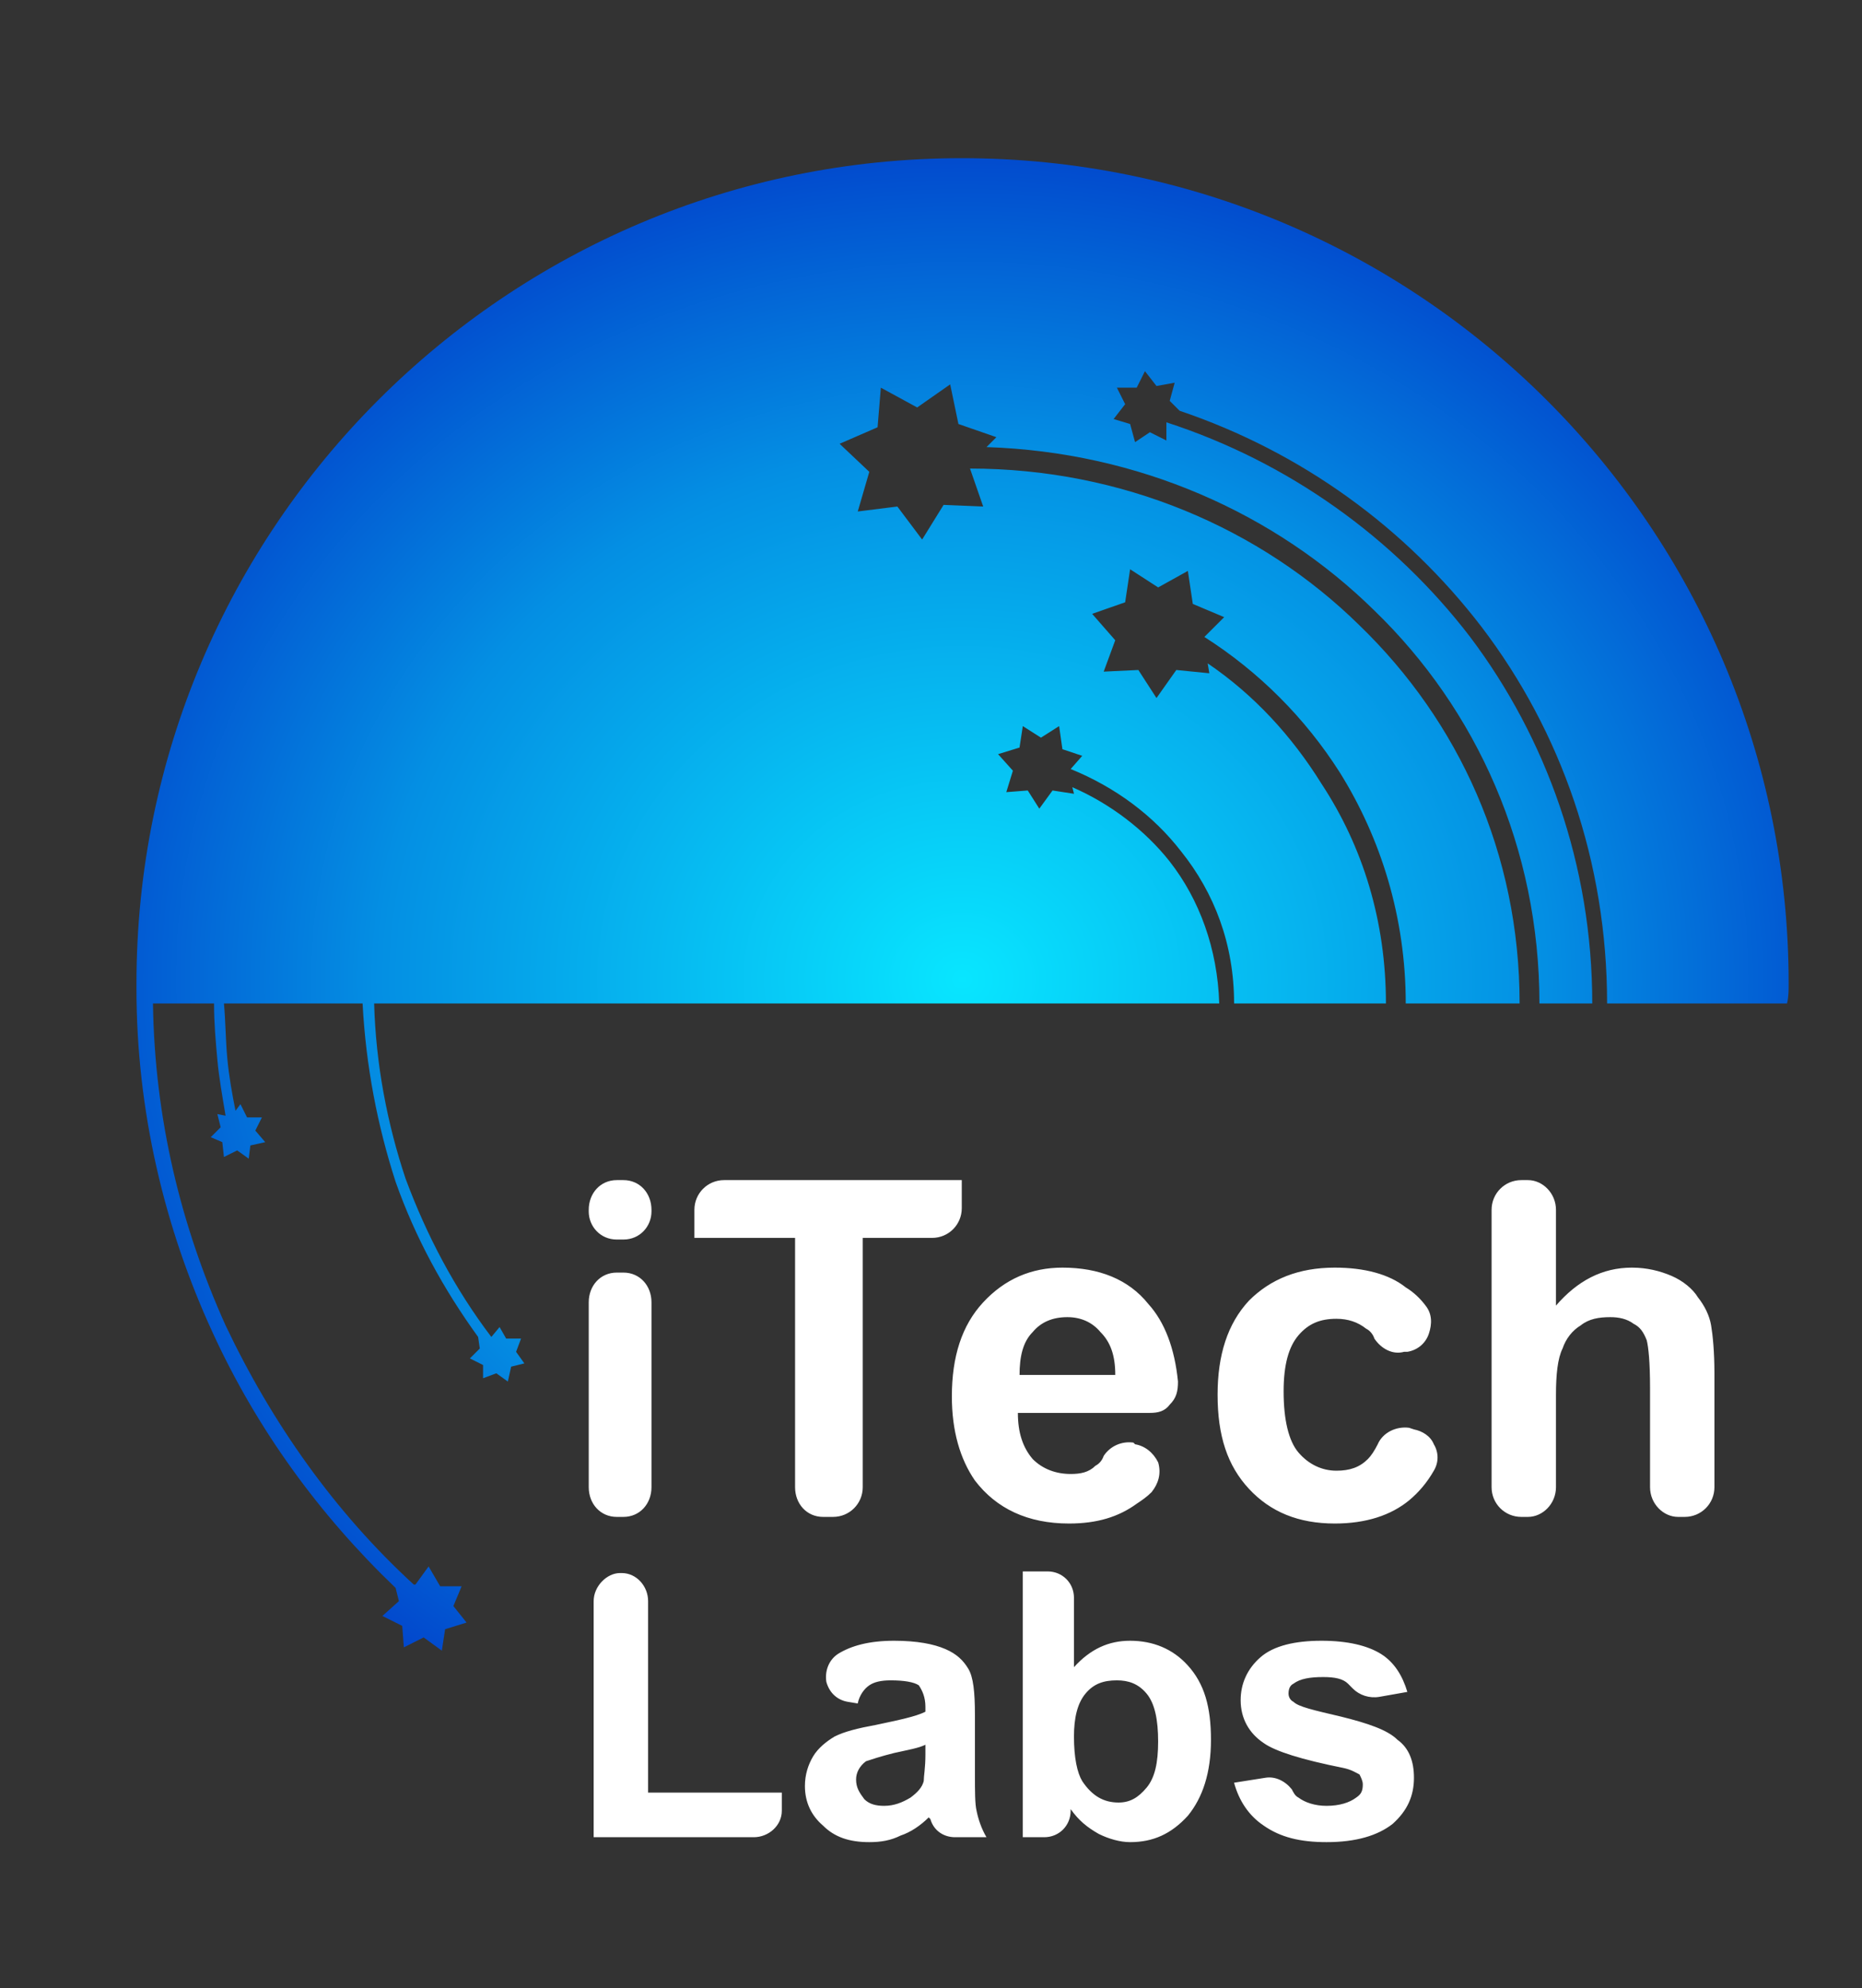 <svg width="59" height="63" viewBox="0 0 59 63" fill="none" xmlns="http://www.w3.org/2000/svg">
<rect x="0" y="0" width="59" height="63" fill="#333333" stroke="none"/>
<g clip-path="url(#clip0_10352_10171)">
<path d="M12.535 50.312C10.13 48.01 8.142 45.29 6.73 42.204C5.213 38.908 4.324 35.194 4.324 31.323V31.166C4.324 16.729 16.039 5.012 30.474 5.012C44.961 5.012 56.676 16.729 56.676 31.166C56.676 31.376 56.676 31.585 56.624 31.794H50.923C50.923 27.296 49.459 23.163 46.949 19.868C44.543 16.729 41.248 14.323 37.378 13.015L37.064 12.701L37.221 12.126L36.645 12.23L36.279 11.76L36.018 12.283H35.39L35.652 12.806L35.286 13.277L35.809 13.434L35.966 14.009L36.436 13.695L36.959 13.957V13.381C40.83 14.637 44.177 17.043 46.583 20.181C48.988 23.372 50.453 27.4 50.453 31.794H48.779C48.779 26.877 46.792 22.483 43.549 19.345C40.411 16.258 36.07 14.323 31.259 14.166L31.572 13.852L30.369 13.434L30.108 12.178L29.062 12.91L27.911 12.283L27.807 13.538L26.604 14.061L27.545 14.95L27.179 16.206L28.434 16.049L29.219 17.095L29.899 15.997L31.154 16.049L30.736 14.846C35.547 14.846 39.94 16.729 43.078 19.815C46.216 22.849 48.151 27.034 48.151 31.794H44.543C44.543 29.074 43.758 26.563 42.451 24.471C41.352 22.745 39.888 21.28 38.162 20.181L38.79 19.554L37.796 19.135L37.639 18.089L36.698 18.612L35.809 18.037L35.652 19.083L34.606 19.449L35.338 20.286L34.972 21.28L36.07 21.228L36.645 22.117L37.273 21.228L38.319 21.332L38.267 21.018C39.731 22.012 40.934 23.32 41.876 24.837C43.183 26.825 43.915 29.179 43.915 31.794H39.104C39.104 29.911 38.476 28.29 37.43 26.982C36.541 25.831 35.338 24.942 33.926 24.366L34.292 23.948L33.664 23.738L33.56 23.006L32.984 23.372L32.409 23.006L32.305 23.686L31.625 23.895L32.095 24.419L31.886 25.099L32.566 25.046L32.932 25.622L33.351 25.046L34.031 25.151L33.978 24.942C35.181 25.465 36.279 26.302 37.064 27.296C38.005 28.499 38.581 30.068 38.633 31.794H11.855C11.908 33.73 12.274 35.613 12.849 37.339C13.529 39.17 14.418 40.844 15.569 42.361L15.83 42.047L16.039 42.413H16.51L16.353 42.832L16.615 43.198L16.196 43.302L16.092 43.773L15.726 43.512L15.307 43.669V43.25L14.889 43.041L15.203 42.727L15.15 42.361C14.052 40.844 13.163 39.222 12.535 37.444C11.96 35.665 11.594 33.782 11.489 31.794H7.096C7.148 32.37 7.148 32.945 7.201 33.52C7.253 34.096 7.358 34.671 7.462 35.194L7.619 34.985L7.828 35.404H8.299L8.09 35.822L8.404 36.188L7.933 36.293L7.881 36.711L7.515 36.45L7.096 36.659L7.044 36.188L6.678 36.031L6.992 35.717L6.887 35.299L7.148 35.351C7.044 34.724 6.939 34.148 6.887 33.573C6.835 32.997 6.782 32.422 6.782 31.794H4.847C4.9 35.456 5.736 38.856 7.148 41.995C8.613 45.081 10.6 47.906 13.111 50.207H13.163L13.581 49.632L13.947 50.26H14.627L14.366 50.887L14.784 51.41L14.104 51.62L14 52.3L13.424 51.881L12.797 52.195L12.745 51.515L12.117 51.201L12.64 50.73L12.535 50.312Z" fill="url(#paint0_radial_10352_10171)"/>
<path d="M18.655 38.385V38.333C18.655 37.81 19.021 37.391 19.544 37.391H19.754C20.277 37.391 20.643 37.81 20.643 38.333V38.385C20.643 38.856 20.277 39.274 19.754 39.274H19.544C19.021 39.274 18.655 38.856 18.655 38.385ZM18.655 47.121V41.262C18.655 40.739 19.021 40.321 19.544 40.321H19.754C20.277 40.321 20.643 40.739 20.643 41.262V47.121C20.643 47.644 20.277 48.062 19.754 48.062H19.544C19.021 48.062 18.655 47.644 18.655 47.121ZM25.193 47.121V39.222H22.003V38.333C22.003 37.81 22.421 37.391 22.944 37.391H30.475V38.28C30.475 38.803 30.057 39.222 29.534 39.222H27.337V47.121C27.337 47.644 26.919 48.062 26.396 48.062H26.082C25.559 48.062 25.193 47.644 25.193 47.121ZM35.914 45.708L35.967 45.761C36.28 45.813 36.542 46.022 36.699 46.336C36.803 46.702 36.699 47.016 36.489 47.278C36.333 47.435 36.176 47.539 36.019 47.644C35.444 48.062 34.764 48.272 33.874 48.272C32.567 48.272 31.573 47.801 30.893 46.911C30.423 46.231 30.161 45.342 30.161 44.244C30.161 42.988 30.475 41.994 31.155 41.262C31.835 40.53 32.672 40.164 33.665 40.164C34.816 40.164 35.757 40.53 36.385 41.314C36.908 41.89 37.222 42.727 37.326 43.773C37.326 44.087 37.274 44.296 37.065 44.505C36.908 44.715 36.699 44.767 36.437 44.767H32.253C32.253 45.395 32.41 45.865 32.724 46.231C33.038 46.545 33.456 46.702 33.927 46.702C34.241 46.702 34.502 46.65 34.711 46.441C34.816 46.388 34.92 46.284 34.973 46.127C35.182 45.813 35.548 45.656 35.914 45.708ZM35.339 43.564C35.339 42.936 35.182 42.517 34.868 42.204C34.607 41.89 34.241 41.733 33.822 41.733C33.352 41.733 32.985 41.89 32.724 42.204C32.41 42.517 32.306 42.988 32.306 43.564H35.339ZM44.596 42.831H44.491C44.125 42.936 43.759 42.727 43.55 42.413C43.498 42.256 43.393 42.151 43.288 42.099C43.027 41.89 42.713 41.785 42.347 41.785C41.824 41.785 41.458 41.942 41.144 42.308C40.83 42.675 40.673 43.25 40.673 44.087C40.673 44.976 40.83 45.656 41.144 46.022C41.458 46.388 41.876 46.598 42.347 46.598C42.766 46.598 43.079 46.493 43.341 46.231C43.445 46.127 43.55 45.97 43.655 45.761C43.812 45.395 44.23 45.185 44.648 45.238L44.805 45.29C45.067 45.342 45.328 45.499 45.433 45.761C45.59 46.022 45.59 46.336 45.433 46.598C45.224 46.964 44.962 47.278 44.648 47.539C44.073 48.01 43.288 48.272 42.295 48.272C41.144 48.272 40.255 47.905 39.575 47.173C38.895 46.441 38.581 45.499 38.581 44.191C38.581 42.936 38.895 41.942 39.575 41.21C40.255 40.53 41.144 40.164 42.295 40.164C43.236 40.164 44.021 40.373 44.544 40.791C44.805 40.948 45.014 41.157 45.171 41.367C45.38 41.628 45.38 41.942 45.276 42.256C45.171 42.57 44.91 42.779 44.596 42.831ZM49.303 38.333V41.367C49.983 40.582 50.767 40.164 51.709 40.164C52.179 40.164 52.598 40.268 52.964 40.425C53.33 40.582 53.644 40.844 53.801 41.105C54.01 41.367 54.167 41.681 54.219 41.994C54.272 42.308 54.324 42.831 54.324 43.511V47.121C54.324 47.644 53.905 48.062 53.382 48.062H53.173C52.703 48.062 52.284 47.644 52.284 47.121V43.982C52.284 43.145 52.232 42.675 52.179 42.465C52.075 42.204 51.97 42.047 51.761 41.942C51.552 41.785 51.29 41.733 51.029 41.733C50.663 41.733 50.349 41.785 50.087 41.994C49.826 42.151 49.617 42.413 49.512 42.727C49.355 43.041 49.303 43.564 49.303 44.191V47.121C49.303 47.644 48.885 48.062 48.414 48.062H48.205C47.682 48.062 47.263 47.644 47.263 47.121V38.333C47.263 37.81 47.682 37.391 48.205 37.391H48.414C48.885 37.391 49.303 37.81 49.303 38.333Z" fill="white"/>
<path d="M18.811 58.211V50.73C18.811 50.259 19.229 49.841 19.647 49.841H19.7C20.17 49.841 20.536 50.259 20.536 50.73V56.798H24.773V57.373C24.773 57.844 24.354 58.211 23.884 58.211H18.811ZM27.178 53.973L26.865 53.921C26.551 53.869 26.289 53.66 26.185 53.293C26.133 52.98 26.237 52.613 26.551 52.404C26.969 52.143 27.545 51.986 28.329 51.986C29.061 51.986 29.584 52.09 29.95 52.247C30.317 52.404 30.526 52.613 30.683 52.875C30.84 53.136 30.892 53.607 30.892 54.34V56.223C30.892 56.746 30.892 57.164 30.944 57.373C30.996 57.635 31.101 57.949 31.258 58.211H30.264C29.898 58.211 29.584 58.001 29.48 57.635C29.427 57.583 29.427 57.583 29.427 57.583C29.166 57.844 28.852 58.054 28.538 58.158C28.224 58.315 27.911 58.367 27.545 58.367C26.917 58.367 26.446 58.211 26.08 57.844C25.714 57.531 25.505 57.112 25.505 56.589C25.505 56.223 25.61 55.909 25.766 55.647C25.923 55.386 26.185 55.176 26.446 55.02C26.76 54.863 27.178 54.758 27.754 54.653C28.486 54.496 29.009 54.392 29.323 54.235V54.078C29.323 53.764 29.218 53.555 29.114 53.398C28.957 53.293 28.643 53.241 28.224 53.241C27.911 53.241 27.701 53.293 27.545 53.398C27.388 53.503 27.231 53.712 27.178 53.973ZM29.323 55.281C29.114 55.386 28.8 55.438 28.329 55.543C27.911 55.647 27.597 55.752 27.44 55.804C27.231 55.961 27.126 56.17 27.126 56.38C27.126 56.641 27.231 56.798 27.388 57.007C27.545 57.164 27.754 57.217 28.015 57.217C28.329 57.217 28.591 57.112 28.852 56.955C29.061 56.798 29.218 56.641 29.27 56.432C29.27 56.275 29.323 56.014 29.323 55.595V55.281ZM32.408 58.211V49.789H33.193C33.664 49.789 34.03 50.155 34.03 50.626V52.823C34.553 52.247 35.128 51.986 35.808 51.986C36.54 51.986 37.168 52.247 37.639 52.77C38.161 53.346 38.371 54.078 38.371 55.124C38.371 56.17 38.109 56.955 37.639 57.531C37.115 58.106 36.54 58.367 35.808 58.367C35.494 58.367 35.128 58.263 34.814 58.106C34.448 57.897 34.187 57.687 33.925 57.321V57.373C33.925 57.844 33.559 58.211 33.088 58.211H32.408ZM34.03 55.02C34.03 55.7 34.134 56.17 34.291 56.432C34.605 56.903 34.971 57.112 35.442 57.112C35.808 57.112 36.069 56.955 36.331 56.641C36.593 56.327 36.697 55.857 36.697 55.176C36.697 54.496 36.593 53.973 36.331 53.66C36.069 53.346 35.756 53.241 35.39 53.241C34.971 53.241 34.657 53.346 34.396 53.66C34.134 53.973 34.03 54.444 34.03 55.02ZM39.103 56.484L40.097 56.327C40.41 56.275 40.724 56.432 40.933 56.694C40.986 56.798 41.038 56.903 41.143 56.955C41.352 57.112 41.666 57.217 42.032 57.217C42.45 57.217 42.764 57.112 42.973 56.955C43.13 56.85 43.182 56.746 43.182 56.537C43.182 56.432 43.13 56.327 43.078 56.223C42.973 56.17 42.816 56.066 42.555 56.014C41.247 55.752 40.41 55.49 40.044 55.229C39.574 54.915 39.312 54.444 39.312 53.869C39.312 53.346 39.521 52.875 39.94 52.509C40.358 52.143 41.038 51.986 41.875 51.986C42.712 51.986 43.339 52.143 43.758 52.404C44.176 52.666 44.437 53.084 44.594 53.607L43.705 53.764C43.391 53.816 43.078 53.712 42.868 53.503C42.816 53.45 42.764 53.398 42.712 53.346C42.555 53.189 42.293 53.136 41.927 53.136C41.509 53.136 41.195 53.189 40.986 53.346C40.881 53.398 40.829 53.503 40.829 53.66C40.829 53.764 40.881 53.869 40.986 53.921C41.143 54.078 41.613 54.183 42.502 54.392C43.339 54.601 43.967 54.81 44.281 55.124C44.647 55.386 44.803 55.804 44.803 56.327C44.803 56.903 44.594 57.373 44.124 57.792C43.653 58.158 42.973 58.367 42.032 58.367C41.195 58.367 40.567 58.211 40.044 57.844C39.574 57.531 39.26 57.06 39.103 56.484Z" fill="white"/>
</g>
<defs>
<radialGradient id="paint0_radial_10352_10171" cx="0" cy="0" r="1" gradientUnits="userSpaceOnUse" gradientTransform="translate(30.489 31.021) scale(37.003 33.438)">
<stop stop-color="#08E6FF"/>
<stop offset="0.502" stop-color="#048FE3"/>
<stop offset="0.851" stop-color="#0138C8"/>
<stop offset="1" stop-color="#0138C8"/>
</radialGradient>
<clipPath id="clip0_10352_10171">
<rect width="59" height="63" fill="white"/>
</clipPath>
</defs>
</svg>
